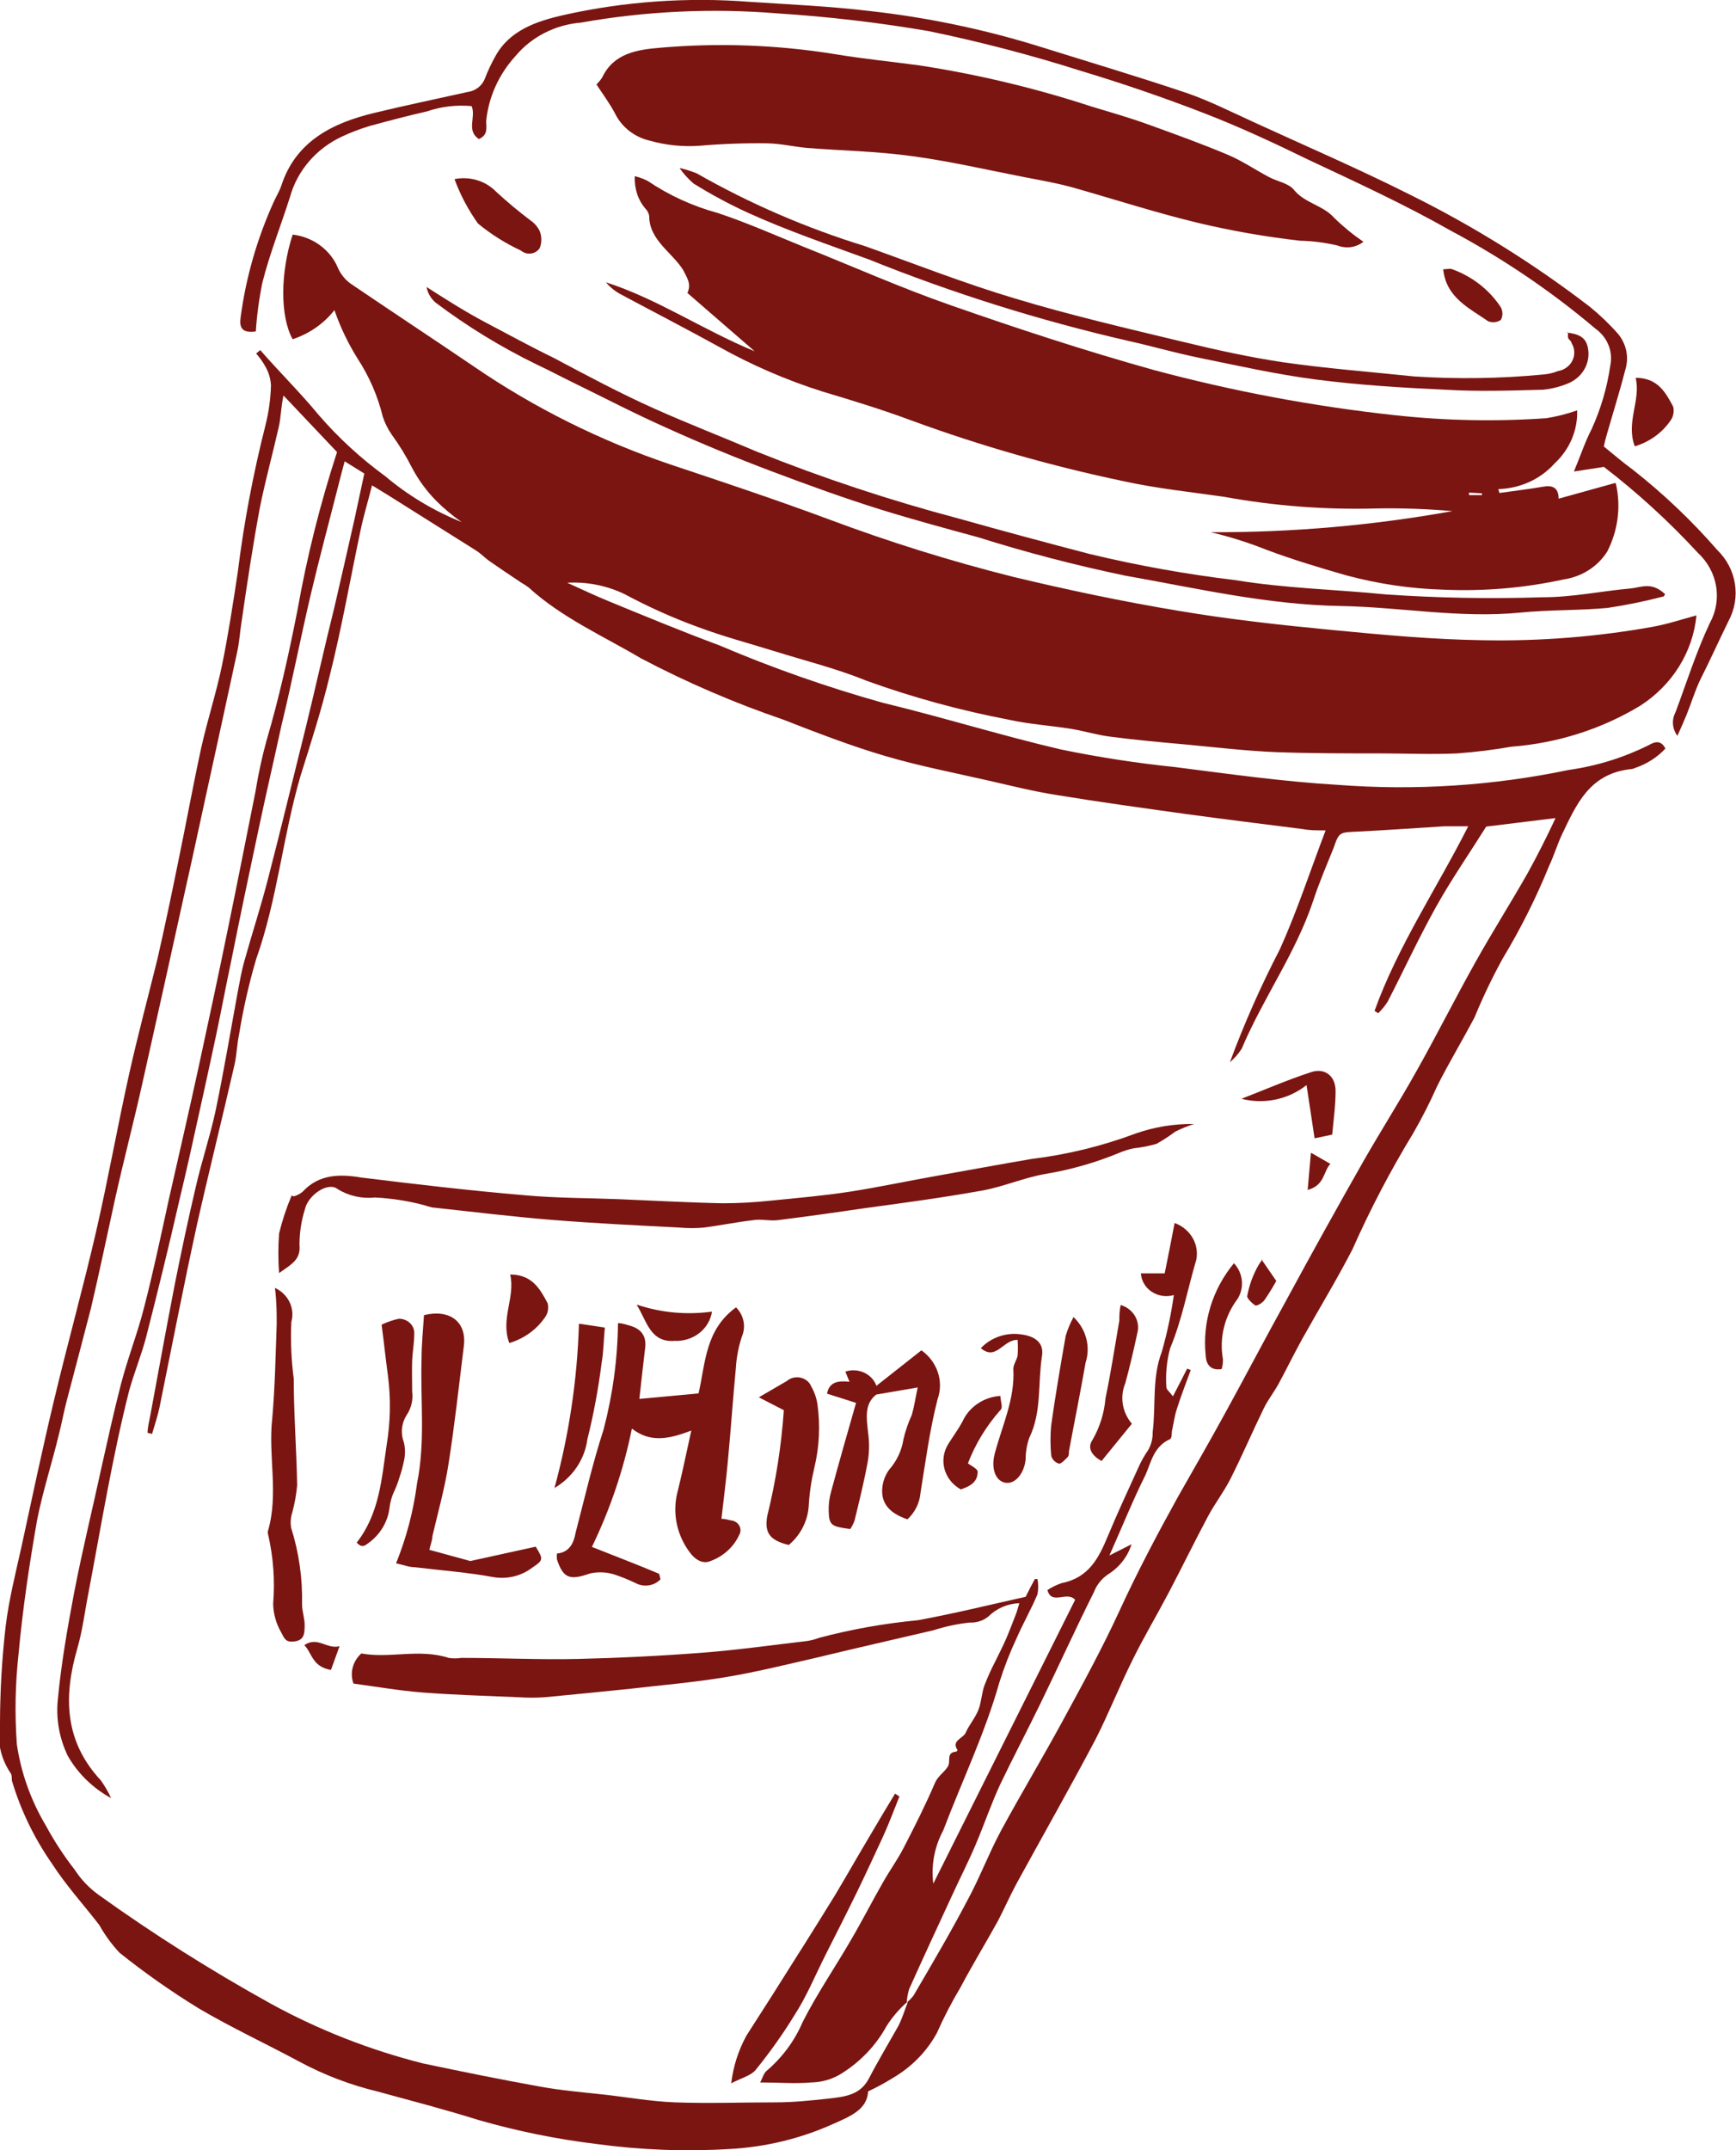 <svg xmlns="http://www.w3.org/2000/svg" xmlns:xlink="http://www.w3.org/1999/xlink" id="Layer_1" viewBox="0 0 379.4 469.73"><defs><style> .st0 { fill: none; } .st1 { fill: #7b1511; } .st2 { clip-path: url(#clippath); } </style><clipPath id="clippath"><rect class="st0" width="379.4" height="469.73"></rect></clipPath></defs><g class="st2"><g><path class="st1" d="M198.2,437.45c.58-.46,1.09-.99,1.51-1.59,4.1-7.01,8.19-13.95,11.92-21.08,2.58-4.81,4.5-9.92,7.08-14.73,4.34-8.02,9.05-15.85,13.39-23.83,4.34-7.98,8.8-16.12,12.61-24.42,3.81-8.29,8.19-16.59,12.65-24.65,3.56-6.28,7.17-12.52,10.61-18.83,4.38-7.98,8.6-16.04,13.02-24.03,5.6-10.33,11.29-20.59,17.08-30.77,3.73-6.51,7.78-12.87,11.42-19.38,4.38-7.75,8.44-15.85,12.82-23.68,3.73-6.71,7.86-13.18,11.63-19.84,2.13-3.88,4.1-7.75,6.02-11.9l-15.15,1.86c-3.6,5.74-7.54,11.43-10.89,17.4-3.81,6.82-7.08,13.91-10.65,20.85-.58.91-1.27,1.75-2.05,2.52l-.82-.5c5.08-14.14,13.6-26.74,20.48-40.34h-5.2c-6.31.39-12.61.85-18.92,1.16-3.85.19-4.1,0-5.24,3.41-1.56,3.88-3.24,7.75-4.59,11.9-3.81,11.32-10.93,21.16-15.56,32.13-.7,1.1-1.57,2.09-2.58,2.95,3.12-8.43,6.77-16.67,10.93-24.69,3.77-8.37,6.63-17.13,9.99-25.96-2.09,0-3.48,0-4.87-.27-8.52-1.09-17.04-2.13-25.55-3.29-9.42-1.32-18.84-2.6-28.26-4.15-4.99-.77-9.91-2.01-14.86-3.14-7.62-1.74-15.32-3.22-22.81-5.43s-14.91-5.08-22.24-7.94c-10.71-3.66-21.09-8.13-31.04-13.37-8.19-4.85-17.32-8.87-24.57-15.5-.49-.37-1.01-.71-1.56-1.01-2.38-1.59-4.71-3.14-7.04-4.77-.98-.7-1.8-1.59-2.83-2.25l-19.29-12.13-3.48-2.13c-.9,3.57-1.84,6.63-2.5,9.77-2.25,10.62-4.1,21.28-6.76,31.86-1.76,7.36-4.1,14.61-6.39,21.9-3.85,13.18-5.04,26.9-9.66,39.92-1.61,5.46-2.87,11.02-3.77,16.62-.45,2.13-.49,4.38-.98,6.51-2.66,11.63-5.57,23.25-8.19,34.88-2.91,13.29-5.49,26.62-8.19,39.92-.41,1.98-1.06,3.88-1.64,5.85l-.98-.23c0-1.28.37-2.52.61-3.88,1.76-9.49,3.48-18.99,5.32-28.48,1.43-7.17,2.95-14.34,4.63-21.47,1.27-5.54,3.11-10.97,4.3-16.51,1.8-8.6,3.24-17.25,4.83-25.89.45-2.29.82-4.61,1.47-6.86,1.68-6.04,3.65-12.01,5.2-18.1,2.83-10.89,5.45-21.86,8.19-32.82,2.17-8.84,4.1-17.63,6.31-26.47,1.47-6.28,2.87-12.56,4.3-18.83l2.21-10.27-4.3-2.67c-.7,2.6-1.23,4.69-1.76,6.78-1.88,7.36-3.85,14.73-5.61,22.17-2.25,9.53-4.1,19.14-6.43,28.72-1.68,7.75-3.4,15.08-5,22.67-2.05,9.57-4.1,19.38-5.98,28.76-1.15,5.43-2.17,10.89-3.32,16.32-1.88,8.84-3.85,17.67-5.81,26.51-.74,3.29-1.51,6.59-2.29,9.84-2.29,10.04-4.71,19.88-7.21,29.65-1.02,3.88-2.62,7.75-3.69,11.63-3.68,14.53-6.1,29.49-8.85,43.95-.82,4.15-1.31,8.37-2.5,12.44-2.99,10.39-2.83,20.15,5.16,28.72.87,1.23,1.63,2.52,2.25,3.88-4-2.18-7.27-5.38-9.46-9.22-1.88-3.89-2.63-8.18-2.17-12.44.74-7.75,2.09-15.5,3.56-23.25,1.8-9.34,4.09-18.6,6.1-27.9,1.31-5.85,2.58-11.63,4.09-17.48s3.65-11.2,5.08-16.86c2.01-7.75,3.64-15.5,5.4-23.56,2.17-9.57,4.38-19.14,6.47-28.72,2.25-10.43,4.5-20.85,6.63-31.31,2.01-9.73,3.89-19.38,5.86-29.18.6-3.7,1.39-7.38,2.38-11.01,2.78-9.42,4.91-19.03,6.8-28.64,2.07-11.67,4.96-23.19,8.64-34.49l-11.71-12.36c-.57,2.79-.57,4.81-.98,6.67-1.31,5.81-2.91,11.63-4.1,17.44-1.6,8.49-2.87,17.01-4.1,25.5-.33,2.01-.41,3.88-.86,6.08-2.17,10.15-4.42,20.31-6.63,30.46-1.6,7.29-3.15,14.61-4.79,21.86-3.11,14.15-6.26,28.33-9.46,42.63-1.88,8.41-4.09,16.78-5.94,25.15-1.84,8.37-3.36,15.73-5.2,23.56-1.76,6.74-3.56,13.68-5.36,20.46-.61,2.4-1.07,4.85-1.68,7.25-1.52,6.28-3.44,12.13-4.71,18.45-1.72,9.77-3.19,19.61-4.09,29.49-.72,6.53-.84,13.1-.37,19.65.91,6.26,3.07,12.29,6.35,17.79,1.82,3.37,3.93,6.6,6.31,9.65,1.36,2.11,3.13,3.96,5.2,5.46,12.04,8.64,24.62,16.58,37.67,23.8,10.4,5.7,21.56,10.08,33.17,13.02,8.6,1.82,17.24,3.57,25.88,5.12,4.5.81,9.13,1.2,13.72,1.7s10.32,1.51,15.52,1.7c7.33.27,14.66,0,21.99,0,3.81,0,7.66-.39,11.47-.81s7.08-.81,8.97-4.46c1.88-3.64,4.34-7.75,6.39-11.39.86-1.67,1.39-3.49,2.09-5.27l-.25.15h0ZM56.92,76.54c4.1,4.69,8.68,9.22,12.69,14.07,4.31,5,9.22,9.51,14.62,13.45,4.94,4.17,10.57,7.54,16.67,10-1.98-1.38-3.83-2.92-5.53-4.61-2.11-2.14-3.89-4.56-5.28-7.17-1.29-2.56-2.8-5.03-4.5-7.36-.83-1.2-1.48-2.51-1.93-3.88-1.09-4.48-2.94-8.76-5.49-12.67-2.1-3.35-3.8-6.91-5.08-10.62-2.3,2.94-5.48,5.15-9.13,6.36-2.74-4.88-2.74-14.46,0-22.86,2.2.26,4.28,1.08,6.02,2.37,1.74,1.29,3.09,3,3.89,4.95.58,1.3,1.5,2.45,2.66,3.33,9.01,6.12,18.14,12.13,27.15,18.25,13.13,8.98,27.54,16.15,42.79,21.31,11.63,3.88,23.26,7.75,34.81,12.05,13.07,4.89,26.43,9.06,40.01,12.48,11.96,2.87,24.08,5.43,36.2,7.44,11.22,1.9,22.6,3.14,33.95,4.23,11.34,1.09,21.83,2.05,32.76,2.21,12.36.23,24.71-.74,36.86-2.91,3.28-.58,6.43-1.63,9.7-2.52-.38,3.94-1.68,7.76-3.8,11.17-2.12,3.41-5.02,6.33-8.48,8.56-8.45,5.11-18.1,8.18-28.09,8.95-3.93.68-7.89,1.18-11.88,1.47-5.65.27-11.38,0-17.08,0-7.49,0-15.03,0-22.52-.27-6.43-.27-12.86-1.01-19.29-1.63-5.61-.5-11.26-1.01-16.87-1.74-2.91-.35-5.73-1.24-8.6-1.71-4.55-.74-9.21-1.01-13.68-2.01-10.58-2.02-20.96-4.85-31.04-8.49-6.43-2.63-13.31-4.34-20.02-6.43-5.61-1.74-11.34-3.26-16.83-5.31-5.54-2.02-10.92-4.43-16.09-7.21-3.87-1.86-8.2-2.72-12.53-2.48,3.11,1.4,6.18,2.87,9.34,4.15,7.94,3.26,15.89,6.55,23.92,9.53,11.56,4.93,23.47,9.11,35.63,12.52,13.02,3.14,25.8,7.13,38.86,10.19,8.29,1.72,16.67,3.01,25.1,3.88,11.83,1.51,23.63,3.18,35.5,3.88,16.93,1.3,33.98.2,50.57-3.26,6.11-.86,12.02-2.7,17.49-5.43,1.19-.7,2.62-1.2,3.6.77-1.79,1.91-4.05,3.36-6.59,4.22-.42.2-.88.3-1.35.31-8.72,1.12-11.55,7.75-14.62,14.14-1.07,2.25-1.76,4.65-2.83,6.9-2.85,7.02-6.26,13.82-10.2,20.35-2.27,4.14-4.31,8.4-6.1,12.75-2.66,5.08-5.65,10-8.19,15.07-1.55,3.49-3.29,6.91-5.2,10.23-5,8.2-9.44,16.69-13.31,25.42-3.44,6.67-7.37,13.1-11.02,19.65-1.8,3.26-3.4,6.55-5.16,9.8-.98,1.78-2.25,3.37-3.15,5.19-2.5,5.12-4.75,10.39-7.33,15.5-1.43,2.83-3.44,5.42-4.95,8.26-2.91,5.46-5.61,11.01-8.48,16.47-2.87,5.46-5.45,9.73-7.9,14.69-2.91,5.81-5.28,11.86-8.19,17.55-5.57,10.54-11.47,20.93-17.2,31.39-1.47,2.71-2.7,5.54-4.1,8.22-2.7,4.88-5.61,9.65-8.19,14.53-1.92,3.22-3.65,6.55-5.16,9.96-2.19,4.01-5.48,7.39-9.54,9.77-1.76,1.11-3.59,2.1-5.49,2.98-.2,3.88-3.64,5.35-7.49,7.05-7.12,3.23-14.84,5.11-22.73,5.54-9.72.59-19.48.22-29.12-1.09-8.72-1.06-17.34-2.81-25.76-5.23-7.29-2.29-14.74-4.22-22.11-6.24-5.94-1.43-11.66-3.61-16.99-6.47-7.21-3.88-14.86-7.44-21.99-11.63-6.07-3.72-11.88-7.79-17.4-12.21-1.72-1.84-3.21-3.87-4.42-6.05-3.44-4.46-7.29-8.68-10.32-13.37-3.91-5.61-6.88-11.75-8.8-18.21,0-.58,0-1.32-.33-1.7C.1,384.05-.71,380.16,0,376.37c.02-7.03.43-14.05,1.23-21.04.7-5.77,2.17-11.63,3.4-17.13,2.33-10.73,4.59-21.47,7.12-32.05,2.95-12.4,6.39-24.69,9.26-37.13,2.62-11.39,4.67-22.94,7.21-34.37,1.88-8.41,4.1-16.7,6.18-25.11,1.6-6.98,3.07-14.03,4.5-21.04,1.72-8.29,3.24-16.66,5.04-24.96,1.35-6.12,3.32-12.09,4.59-18.25,1.27-6.16,2.42-13.52,3.44-20.35,1.34-10.75,3.35-21.41,6.02-31.93.74-2.9,1.15-5.86,1.23-8.84-.08-1.44-.5-2.84-1.23-4.11-.56-1.01-1.24-1.95-2.01-2.83l.94-.78"></path><path class="st1" d="M321.05,107.62v.54h2.83v-.39l-2.83-.15ZM344.68,89.64c.08,2.16-.33,4.31-1.18,6.31-.85,2-2.14,3.81-3.77,5.32-1.52,1.69-3.4,3.07-5.51,4.03-2.12.96-4.42,1.49-6.77,1.55l.25.85c3.15-.46,6.31-.81,9.46-1.36,1.97-.35,3.44,0,3.48,2.6l12.29-3.41s.25,0,.25.27c1.1,4.96.42,10.13-1.92,14.69-1.01,1.61-2.39,3-4.03,4.05-1.64,1.05-3.51,1.75-5.47,2.04-8.56,1.87-17.35,2.62-26.13,2.25-7.25-.2-14.44-1.26-21.42-3.14-5.82-1.67-11.63-3.41-17.32-5.54-3.98-1.59-8.09-2.89-12.28-3.88,17.72.07,35.41-1.47,52.83-4.61-5.53-.48-11.08-.68-16.63-.58-11.19.31-22.38-.55-33.37-2.56-7.33-1.05-14.74-1.82-21.95-3.41-15.7-3.29-31.11-7.69-46.11-13.18-6.43-2.4-13.02-4.42-19.62-6.39-7.91-2.5-15.51-5.79-22.69-9.81-7.04-3.88-14.17-7.56-21.25-11.35-1.31-.68-2.47-1.6-3.4-2.71,11.3,3.64,21.01,10.31,32.51,15.08l-14.7-12.75c.9-1.94,0-3.14-.9-4.96-2.38-3.88-7.45-6.55-7.45-11.86-.09-.58-.36-1.12-.78-1.55-1.67-1.94-2.46-4.32-2.38-7.13,1,.23,1.96.58,2.87,1.05,4.64,3.13,9.8,5.49,15.27,6.98,6.43,2.13,12.57,4.88,18.8,7.4,10.69,4.26,21.21,8.95,32.1,12.75,14.62,5.11,29.36,9.96,44.35,14.14,17.24,4.63,34.85,7.94,52.66,9.88,11.02,1.21,22.14,1.43,33.21.66,2.29-.37,4.54-.94,6.71-1.71h0Z"></path><path class="st1" d="M130.35,18.45c.49-.47.91-.99,1.27-1.55,2.5-5.27,7.62-6.05,12.65-6.47,12.74-1.11,25.59-.64,38.21,1.4,6.06,1.01,12.29,1.63,18.35,2.44,12.81,1.97,25.41,4.97,37.67,8.99,4.1,1.24,8.19,2.4,12.29,3.88,5.9,2.13,11.83,4.26,17.61,6.7,3.11,1.32,5.94,3.26,8.93,4.84,1.8.97,4.34,1.36,5.45,2.79,2.38,2.94,6.39,3.37,8.8,6.12,1.96,1.92,4.1,3.67,6.39,5.23-.77.61-1.71,1.01-2.7,1.16-1,.14-2.02.02-2.95-.34-2.68-.64-5.43-.99-8.19-1.05-7.49-.85-14.92-2.14-22.23-3.88-9.21-2.21-18.26-5.15-27.44-7.75-3.36-.93-6.88-1.55-10.32-2.21-8.19-1.59-16.38-3.49-24.57-4.61-8.19-1.12-15.27-1.2-23.18-1.82-2.95-.27-5.82-.97-8.72-1.01-4.96-.07-9.92.11-14.86.54-3.65.25-7.31-.13-10.81-1.12-1.64-.38-3.16-1.1-4.47-2.12s-2.35-2.29-3.07-3.73c-1.15-2.21-2.66-4.22-4.1-6.43h0Z"></path><path class="st1" d="M104.55,30.31c-2.66-1.9-.49-4.69-1.47-7.13-3.31-.31-6.66.09-9.79,1.16-4.1.93-8.19,2.01-12.49,3.18-2.06.62-4.07,1.39-6.02,2.29-2.78,1.29-5.24,3.13-7.2,5.4-1.96,2.27-3.39,4.91-4.18,7.74-1.97,6.24-4.46,12.44-6.06,18.8-.72,3.52-1.2,7.08-1.43,10.66-3.24.46-3.6-1.05-3.32-3.1,1.15-8.66,3.58-17.13,7.21-25.15.53-1.2,1.27-2.36,1.68-3.6,3.11-9.57,10.98-13.68,20.48-15.93,6.72-1.63,13.47-3.02,20.23-4.53.85-.11,1.65-.45,2.31-.96.66-.51,1.17-1.19,1.46-1.95.63-1.65,1.39-3.26,2.25-4.81,3.11-5.77,9.05-7.75,15.03-9.11,13.28-2.96,26.98-3.93,40.58-2.87,8.8.58,17.65.97,26.37,2.02,12.14,1.36,24.11,3.83,35.75,7.36,11.14,3.49,22.36,6.82,33.42,10.54,5.04,1.74,9.83,4.18,14.7,6.39,11.38,5.23,22.89,10.19,34.07,15.81,13.93,6.9,27.1,15.11,39.31,24.49,2.23,1.81,4.3,3.79,6.18,5.93.92,1.11,1.54,2.41,1.81,3.79.27,1.38.18,2.81-.25,4.15-1.23,4.81-2.74,9.57-4.1,14.34-.2.7-.37,1.39-.57,2.32,2.13,1.71,4.1,3.45,6.35,5.08,6.71,5.28,12.88,11.14,18.43,17.52,2.07,2.01,3.43,4.59,3.87,7.37s-.03,5.62-1.38,8.13c-2.13,4.34-4.1,8.72-6.31,13.1-1.11,2.4-1.88,4.96-2.87,7.4-.53,1.32-1.11,2.6-2.01,4.61-.55-.74-.88-1.62-.96-2.52-.07-.91.12-1.82.55-2.63,2.42-6.47,4.5-13.1,7.45-19.38,1.39-2.51,1.89-5.37,1.42-8.16-.47-2.79-1.89-5.37-4.04-7.34-6.25-6.78-13.1-13.04-20.48-18.72l-6.55,1.01c1.52-3.68,2.46-6.55,3.85-9.22,2.03-4.45,3.41-9.15,4.1-13.95.31-1.49.17-3.03-.4-4.45-.57-1.42-1.55-2.66-2.83-3.57-9.7-8.21-20.31-15.39-31.65-21.43-10.03-5.7-20.48-10.5-31.12-15.5-7.45-3.64-14.95-7.13-22.64-10.11-8.8-3.41-17.81-6.51-26.95-9.26-10.95-3.48-22.09-6.39-33.37-8.72-10.96-1.88-22.02-3.17-33.13-3.88-14.32-1.16-28.74-.49-42.87,2.02-2.79.23-5.5.99-7.97,2.26-2.46,1.26-4.63,2.98-6.36,5.07-3.64,3.99-5.88,8.97-6.39,14.22,0,1.28.49,3.02-1.6,3.88"></path><path class="st1" d="M363.6,130.29c-4.04,1.06-8.14,1.9-12.28,2.52-6.31.58-12.7.39-18.96,1.01-13.23,1.32-26.25-1.2-39.35-1.43-16.09-.27-31.49-3.88-47.09-6.63-10.85-2.26-21.56-5.05-32.1-8.37-7.12-1.94-14.29-3.88-21.29-6.05-8.19-2.56-15.97-5.39-23.87-8.37-7.9-2.98-15.44-6.08-23.14-9.57-6.96-3.1-13.72-6.63-20.47-9.92-2.62-1.28-5.16-2.64-7.82-3.88-7.79-3.8-15.17-8.32-22.03-13.49-1.04-.89-1.74-2.1-1.97-3.41,4.1,2.63,8.48,5.42,12.9,7.75,4.42,2.32,9.87,5.31,14.91,7.75,7.29,3.88,14.54,7.75,21.99,11.08,7.45,3.33,14.99,6.24,22.44,9.42,14.37,5.76,29.12,10.64,44.14,14.61,9.5,2.68,19,5.23,28.66,7.75,10.49,2.51,21.13,4.42,31.86,5.7,10.85,1.78,21.83,2.01,32.76,3.1,11.42.79,22.87.99,34.32.62,6.43,0,12.86-1.36,19.33-1.94,2.13-.23,4.46-1.51,7.37,1.28"></path><path class="st1" d="M342.18,72.62c3.19.35,4.46,1.24,4.87,3.45.3,1.58.02,3.22-.8,4.63-.82,1.41-2.13,2.51-3.7,3.12-1.7.7-3.52,1.14-5.36,1.32-7.08.19-14.21.43-21.25,0-9.42-.43-18.88-1.01-28.21-2.21-8.68-1.12-17.28-3.06-25.88-4.81-5.12-1.05-10.16-2.52-15.23-3.64-19.39-4.45-38.36-10.4-56.71-17.79-8.81-3.22-17.9-6.32-26.41-10.19-4.13-1.89-8.13-4.04-11.96-6.43-1.15-1-2.17-2.13-3.03-3.37,1.27.29,2.52.68,3.73,1.16,11.6,6.62,23.97,11.96,36.85,15.93,10.89,3.88,21.58,8.1,32.76,11.43,12.04,3.64,24.57,6.55,36.85,9.5,7.17,1.74,14.41,3.33,21.7,4.42,9.46,1.36,19.04,2.09,28.67,3.1,9.42.61,18.87.47,28.26-.43,1.08-.09,2.15-.34,3.15-.74.69-.11,1.34-.39,1.89-.79.55-.4,1-.93,1.29-1.53.29-.6.43-1.26.39-1.92-.03-.66-.24-1.31-.59-1.88,0-.39-.57-.7-.74-1.12-.07-.4-.07-.8,0-1.2"></path><path class="st1" d="M99.3,39.14c1.64-.34,3.35-.26,4.95.22,1.6.48,3.04,1.35,4.18,2.53,2.4,2.21,4.91,4.31,7.53,6.28.88.6,1.57,1.42,2.01,2.36.45,1.18.45,2.47,0,3.64-.2.32-.48.6-.81.81-.33.21-.7.35-1.1.4s-.79.03-1.17-.08c-.38-.11-.73-.3-1.02-.55-3.4-1.58-6.57-3.57-9.42-5.93-2.14-3.01-3.86-6.26-5.12-9.69"></path><path class="st1" d="M315.32,58.83c.94,0,1.64-.23,2.09,0,4.4,1.6,8.13,4.53,10.61,8.33.21.42.33.89.33,1.36s-.11.93-.33,1.36c-.39.28-.86.45-1.35.5-.49.05-.98-.01-1.43-.19-4.1-2.87-9.21-5.15-9.83-11.39"></path><path class="st1" d="M198.33,437.3c-1.79,1.57-3.33,3.37-4.59,5.35-2.3,4.21-5.72,7.79-9.91,10.39-1.94,1.2-4.2,1.86-6.51,1.9-3.52.31-7.08,0-11.18,0,.53-1.01.78-2.05,1.43-2.56,3.42-2.92,6.09-6.54,7.82-10.58,3.11-6.16,7.08-11.94,10.56-17.94,2.46-4.19,4.67-8.53,7.09-12.75,1.43-2.52,3.15-4.88,4.46-7.44,2.42-4.69,4.79-9.38,6.84-14.18.66-1.51,2.01-2.29,2.79-3.53.78-1.24-.49-3.1,1.88-3.29,0,0,.29-.27.25-.35-1.43-2.13,1.27-2.48,1.84-3.88.57-1.4,2.09-3.22,2.74-4.92.66-1.7.74-3.88,1.35-5.42.68-1.76,1.46-3.48,2.33-5.15.82-1.7,1.72-3.41,2.46-5.15.74-1.74,1.39-3.49,2.09-5.27.25-.66.41-1.32.7-2.29-2.57.09-4.99,1.14-6.76,2.91-1.13.92-2.6,1.39-4.1,1.32-2.68.29-5.31.85-7.86,1.67-8.43,1.98-16.87,3.88-25.31,5.93-6.8,1.55-13.6,3.26-20.48,4.38-6.88,1.12-13.76,1.7-20.48,2.48-6.25.65-12.52,1.27-18.8,1.86-1.84.12-3.69.12-5.53,0-7.08-.31-14.13-.5-21.21-1.05-4.91-.39-9.83-1.24-14.99-1.94-.41-1.14-.47-2.36-.16-3.53s.96-2.23,1.88-3.05c6.18,1.16,12.69-1.12,19.08.97.91.14,1.83.14,2.74,0,8.48,0,16.95.42,25.43.23,8.48-.19,18.18-.66,27.23-1.36,7.66-.58,15.27-1.67,22.93-2.56.91-.14,1.8-.37,2.66-.7,7.06-1.87,14.28-3.15,21.58-3.84,7.99-1.47,15.85-3.41,23.54-5.12.82-1.67,1.43-2.83,2.01-3.88h.57c.21,1.1.21,2.23,0,3.33-1.35,3.22-3.11,6.28-4.5,9.46-1.49,3.16-2.76,6.41-3.81,9.73-3.15,11.16-8.19,21.62-12.29,32.4-1.92,3.59-2.68,7.63-2.17,11.63l31-62.01c-1.8-2.02-5.12,1.28-6.06-2.13.95-.62,1.98-1.13,3.07-1.51,6.02-1.16,8.19-5.58,10.15-10.31,1.97-4.73,4.38-9.96,6.63-14.88.59-1.35,1.32-2.65,2.17-3.88.68-1.19,1.02-2.52.98-3.88.74-5.85-.2-11.86,2.01-17.63,1.16-4.06,2.03-8.19,2.62-12.36-.81.24-1.66.3-2.5.17-.84-.12-1.63-.42-2.32-.88-.7-.45-1.27-1.05-1.68-1.75-.41-.7-.65-1.48-.7-2.27h5.2c.78-3.88,1.47-7.33,2.17-11.01,1.65.6,3.02,1.73,3.89,3.18s1.17,3.15.86,4.8c-1.92,6.47-3.11,13.14-5.73,19.38-.75,2.78-1.03,5.66-.82,8.53,0,.5.78,1.08,1.43,1.98,1.19-2.25,2.13-4.15,3.11-6.05l.78.31c-1.02,2.83-2.13,5.62-3.03,8.49-.53,1.63-.74,3.33-1.11,5,0,.58,0,1.47-.45,1.63-3.52,1.59-4.1,5.12-5.28,7.75-2.74,5.5-5.04,11.2-7.9,17.63l4.83-2.44c-.84,2.71-2.67,5.04-5.16,6.59-1.41.97-2.48,2.32-3.07,3.88-4.1,8.18-7.82,16.43-11.84,24.65-2.83,5.81-5.9,11.63-8.64,17.36-1.97,4.26-3.48,8.72-5.32,13.06-1.64,3.88-3.48,7.44-5.2,11.2-3.15,6.82-6.31,13.6-9.38,20.46-.28.96-.46,1.95-.53,2.95"></path><path class="st1" d="M129.32,337.93c5.28,2.09,9.95,3.88,14.54,5.81.29,0,.33.74.49,1.28-.66.7-1.56,1.17-2.54,1.32-.98.15-1.99-.01-2.86-.47-1.51-.73-3.07-1.36-4.67-1.9-1.72-.54-3.56-.62-5.32-.23-4.42,1.55-5.86,1.12-7.25-3.1-.04-.41-.04-.83,0-1.24,2.74-.27,3.69-2.29,4.1-4.61,1.97-7.52,3.69-15.08,6.1-22.48,2-7.61,3.06-15.41,3.15-23.25.98,0,1.84.35,2.7.58,2.46.72,3.54,2.33,3.24,4.81-.45,3.72-.82,7.09-1.27,11.16l12.94-1.2c1.51-6.55,1.43-13.91,8.19-18.8.84.84,1.4,1.89,1.63,3.02.23,1.14.1,2.3-.36,3.37-.73,2.23-1.17,4.53-1.31,6.86-.65,6.82-1.11,13.64-1.76,20.46-.37,4.07-.9,8.14-1.39,12.48.7,0,1.39.19,2.05.35.39.03.76.15,1.08.35.32.2.59.48.77.8.18.33.27.69.26,1.05,0,.37-.12.73-.31,1.04-1.19,2.57-3.42,4.59-6.18,5.62-1.84.85-3.6-.46-4.67-1.98-1.4-1.89-2.35-4.05-2.8-6.32-.44-2.27-.37-4.61.22-6.85,1.06-4.23,1.92-8.49,2.99-13.33-4.87,1.86-8.97,2.71-12.98-.43-1.81,8.93-4.75,17.62-8.76,25.89"></path><path class="st1" d="M64.21,261.36c.71-.2,1.37-.54,1.93-1.01,3.56-3.88,8.19-3.88,12.82-3.1,11.92,1.47,23.87,2.87,35.83,3.88,6.76.62,13.6.58,20.48.85,7.57.31,15.11.74,22.69.89,3.53,0,7.06-.2,10.56-.58,5.82-.58,11.63-1.08,17.4-1.98,5.77-.89,12.74-2.36,19.12-3.49s13.64-2.48,20.48-3.64c7.76-.95,15.37-2.81,22.65-5.54,4.09-1.44,8.42-2.15,12.78-2.09-1.41.46-2.78,1.01-4.1,1.67-1.3.98-2.67,1.87-4.1,2.67-1.62.47-3.27.79-4.96.97-1.04.21-2.06.52-3.03.93-5.24,2.18-10.74,3.76-16.38,4.69-4.63.81-9.01,2.75-13.64,3.6-8.6,1.55-17.24,2.71-25.88,3.88-6.31.93-12.61,1.82-18.92,2.6-1.76.23-3.56-.31-5.32,0-3.65.43-7.25,1.16-10.89,1.63-1.69.15-3.39.15-5.08,0-9.42-.5-18.8-.93-28.17-1.7-8.68-.7-17.36-1.78-26.04-2.71-.6-.14-1.18-.3-1.76-.5-3.5-.93-7.1-1.49-10.73-1.67-2.88.31-5.78-.35-8.19-1.86-2.09-1.63-6.43,1.32-7.12,4.42-.79,2.52-1.19,5.13-1.19,7.75.33,3.26-1.72,4.26-4.46,6.2-.21-2.88-.21-5.77,0-8.64.69-2.83,1.6-5.6,2.74-8.29"></path><path class="st1" d="M93.86,338.59l8.93,2.44,14.29-3.14c1.64,2.71,1.76,2.91-.74,4.57-1.17.9-2.54,1.56-4,1.92-1.46.36-2.99.42-4.48.17-5.65-1.05-11.47-1.47-17.2-2.17-1.31,0-2.58-.54-4.1-.85,2.28-5.64,3.82-11.52,4.59-17.52,1.84-9.03.7-18.1.98-27.13,0-3.18.33-6.36.53-9.57,5.57-1.36,9.34,1.39,8.72,6.67-1.07,8.64-2.01,17.28-3.36,25.85-.82,5.31-2.29,10.5-3.52,15.77,0,.85-.37,1.7-.65,2.87"></path><path class="st1" d="M198.32,331.92c-3.77-1.28-5.85-3.37-5.49-6.94.14-1.39.64-2.72,1.47-3.88,1.68-1.9,2.77-4.21,3.15-6.67.43-1.84,1.04-3.63,1.84-5.35.53-1.9.82-3.88,1.27-5.97l-9.05,1.55c-2.66,2.05-2.13,5.15-1.8,8.26.29,1.99.29,4.01,0,6.01-.78,4.46-1.88,8.84-2.95,13.25-.23.66-.55,1.28-.94,1.86-4.1-.54-4.63-.81-4.71-3.88-.05-1.45.13-2.9.53-4.3,1.76-6.55,3.64-13.06,5.45-19.38l-6.35-2.02c.53-2.71,2.62-2.83,4.91-2.6l-.9-2.21c.66-.22,1.36-.32,2.06-.28.7.04,1.39.2,2.02.49s1.2.69,1.66,1.19c.47.49.82,1.07,1.05,1.7l9.83-7.75c1.71,1.2,2.96,2.89,3.6,4.81s.61,3.98-.07,5.89c-1.72,6.7-2.62,13.6-3.73,20.46-.19,2.25-1.26,4.34-2.99,5.89"></path><path class="st1" d="M60.07,281.35c1.42.65,2.56,1.75,3.21,3.11.66,1.36.8,2.89.39,4.33-.19,4.15-.01,8.32.53,12.44,0,7.75.61,15.5.74,23.25-.18,2-.53,3.98-1.06,5.93-.36,1.09-.45,2.25-.25,3.37,1.71,5.42,2.51,11.05,2.38,16.7,0,1.55.61,3.14.57,4.69s0,3.1-2.13,3.41c-2.13.31-2.29-.7-3.03-2.02-1.1-1.92-1.69-4.06-1.72-6.24.41-5.06.04-10.15-1.11-15.11-.1-.28-.1-.58,0-.85,2.33-8.06,0-16.28.9-24.38.61-6.9.74-13.87.98-20.77,0-2.4,0-4.77-.37-7.75"></path><path class="st1" d="M196.57,392.46c-1.19,2.95-2.29,5.93-3.6,8.8-1.8,3.88-3.69,7.98-5.61,11.94-2.25,4.61-4.59,9.22-6.92,13.83s-4.1,9.03-6.88,13.33c-2.54,4.12-5.36,8.08-8.43,11.86-1.02,1.24-3.11,1.74-5.32,2.91.42-3.64,1.55-7.17,3.32-10.42,3.77-5.85,7.45-11.63,11.18-17.59l1.43-2.25c2.25-3.6,4.54-7.21,6.76-10.85,2.62-4.38,5.12-8.8,7.74-13.18,1.76-3.02,3.56-6.01,5.37-8.99l.98.62h0Z"></path><path class="st1" d="M171.25,308.05l-5.41-2.79,6.14-3.57c.4-.34.88-.59,1.4-.71s1.07-.13,1.59-.01c.52.12,1.01.36,1.42.69s.72.76.91,1.24c.69,1.21,1.15,2.52,1.35,3.88.64,4.6.42,9.27-.66,13.8-.65,2.7-1.07,5.45-1.23,8.22-.08,1.66-.51,3.28-1.26,4.78s-1.81,2.84-3.12,3.94c-4.34-1.05-5.28-2.79-4.71-6.28,1.89-7.64,3.11-15.42,3.64-23.25"></path><path class="st1" d="M83.41,289.38c1.19-.56,2.44-.99,3.73-1.28.46-.01.93.07,1.35.24.43.17.82.42,1.14.73.32.32.57.7.72,1.11.16.41.22.85.18,1.29,0,1.9-.37,3.88-.45,5.7-.08,1.82,0,4.57,0,6.86.23,1.72-.16,3.47-1.11,4.96-.6.9-.98,1.92-1.1,2.98-.12,1.06.02,2.14.4,3.14.32,1.35.32,2.76,0,4.11-.25,1.21-.57,2.4-.98,3.57-.29.98-.64,1.94-1.07,2.87-.6,1.22-.97,2.53-1.11,3.88-.22,1.65-.82,3.24-1.76,4.64-.94,1.41-2.2,2.6-3.68,3.49-.29.09-.61.09-.9,0-.3-.19-.57-.41-.82-.66,4.96-6.32,5.45-13.87,6.55-21.32.83-5,.93-10.09.29-15.11-.49-3.6-.86-7.17-1.35-10.85"></path><path class="st1" d="M222.35,292.71c-3.19,0-4.63,4.65-7.99,1.82,1.08-1.15,2.45-2.03,3.98-2.56,1.53-.53,3.17-.69,4.79-.46,3.15.39,5.08,1.9,4.59,4.77-.94,5.97,0,12.17-2.79,17.87-.52,1.52-.78,3.1-.78,4.69-.33,3.14-2.33,5.46-4.46,5.08-2.13-.39-3.11-3.1-2.33-6.2,1.6-6.16,4.5-12.09,4.1-18.68,0-.97.78-1.94.94-2.91.08-1.14.08-2.27,0-3.41"></path><path class="st1" d="M121.12,325.3c3.24-11.81,5.05-23.92,5.41-36.12l5.65.85c-.25,2.87-.29,5.42-.7,7.75-.71,5.61-1.74,11.17-3.11,16.66-.29,2.18-1.09,4.27-2.34,6.11-1.25,1.85-2.93,3.4-4.9,4.55"></path><path class="st1" d="M244.83,285.07c1.34.37,2.48,1.22,3.18,2.37.7,1.15.89,2.51.55,3.79-.78,3.64-1.64,7.33-2.62,10.93-.61,1.47-.8,3.06-.55,4.62s.94,3.03,1.98,4.26l-6.63,8.14c-2.01-1.12-3.28-2.79-1.93-4.69,1.58-2.78,2.53-5.84,2.79-8.99,1.19-5.66,2.05-11.36,3.03-17.01,0-1.01,0-2.01.29-3.41"></path><path class="st1" d="M234.59,287.71c1.36,1.28,2.33,2.89,2.8,4.65.47,1.76.42,3.61-.14,5.35-1.11,6.39-2.42,12.79-3.64,19.38,0,.43,0,.97-.29,1.24-.29.27-1.31,1.47-1.88,1.43-.4-.13-.77-.34-1.06-.63-.29-.29-.51-.64-.62-1.03-.24-2.29-.24-4.6,0-6.9.9-6.43,2.01-12.87,3.15-19.38.4-1.34.93-2.64,1.6-3.88"></path><path class="st1" d="M218.63,304.95c0,1.08.65,2.6,0,3.1-3.06,3.46-5.46,7.39-7.09,11.63.7.58,2.09,1.16,2.13,1.82,0,2.33-1.72,3.22-3.69,3.88-.87-.48-1.64-1.12-2.25-1.88-.61-.76-1.05-1.63-1.31-2.56-.25-.93-.31-1.89-.16-2.84s.49-1.86,1.01-2.68c1.02-1.63,2.17-3.18,3.07-4.84.69-1.56,1.82-2.9,3.26-3.89,1.44-.99,3.15-1.59,4.93-1.73"></path><path class="st1" d="M271.42,240c5.04-1.94,9.99-4.11,15.11-5.77,3.03-1.01,5.36.85,5.36,4.11s-.45,6.32-.74,9.53l-3.85.81c-.57-3.88-1.15-7.52-1.76-11.63-1.93,1.54-4.22,2.61-6.67,3.14-2.46.53-5.01.49-7.45-.12"></path><path class="st1" d="M266.94,299.1c-2.95.46-3.4-1.86-3.44-2.98-.75-7.22,1.46-14.44,6.18-20.15.97,1.05,1.57,2.36,1.72,3.75.15,1.39-.17,2.79-.9,4-1.43,1.89-2.46,4.03-3.01,6.3-.56,2.27-.63,4.62-.22,6.91,0,.62,0,1.4-.33,2.25"></path><path class="st1" d="M111.29,293.36c-1.96-5.27,1.39-10,.21-14.92,4.75,0,6.51,3.1,8.19,6.28.14.54.15,1.11.04,1.66-.11.55-.35,1.07-.7,1.52-1.8,2.58-4.47,4.5-7.57,5.46"></path><path class="st1" d="M139.22,285.03c5.25,1.76,10.87,2.27,16.38,1.51-.27,1.84-1.27,3.52-2.78,4.7-1.52,1.18-3.45,1.79-5.41,1.69-5.32.43-6.1-4.46-8.19-7.75"></path><path class="st1" d="M275.7,275.15c.98,1.47,2.09,2.98,3.23,4.69-.79,1.43-1.65,2.83-2.58,4.18-.41.58-1.64,1.36-2.01,1.16-.37-.19-1.84-1.43-1.76-2.05.34-1.86.93-3.67,1.76-5.39.42-.92.94-1.79,1.56-2.6"></path><path class="st1" d="M72.33,364.82c-4.1-.7-4.1-3.64-5.82-5.42,2.91-1.98,4.91.97,7.7.23,0,0-1.88,5.19-1.88,5.19Z"></path><path class="st1" d="M286.64,251.9l4.1,2.36c-1.6,1.78-1.19,4.65-4.95,5.7.25-2.87.45-5.27.7-8.06"></path></g><path class="st1" d="M357.26,97.46c-1.96-5.27,1.39-10,.21-14.92,4.75,0,6.51,3.1,8.19,6.28.14.54.15,1.11.04,1.66-.11.55-.35,1.07-.7,1.52-1.8,2.58-4.47,4.5-7.57,5.46"></path></g></svg>